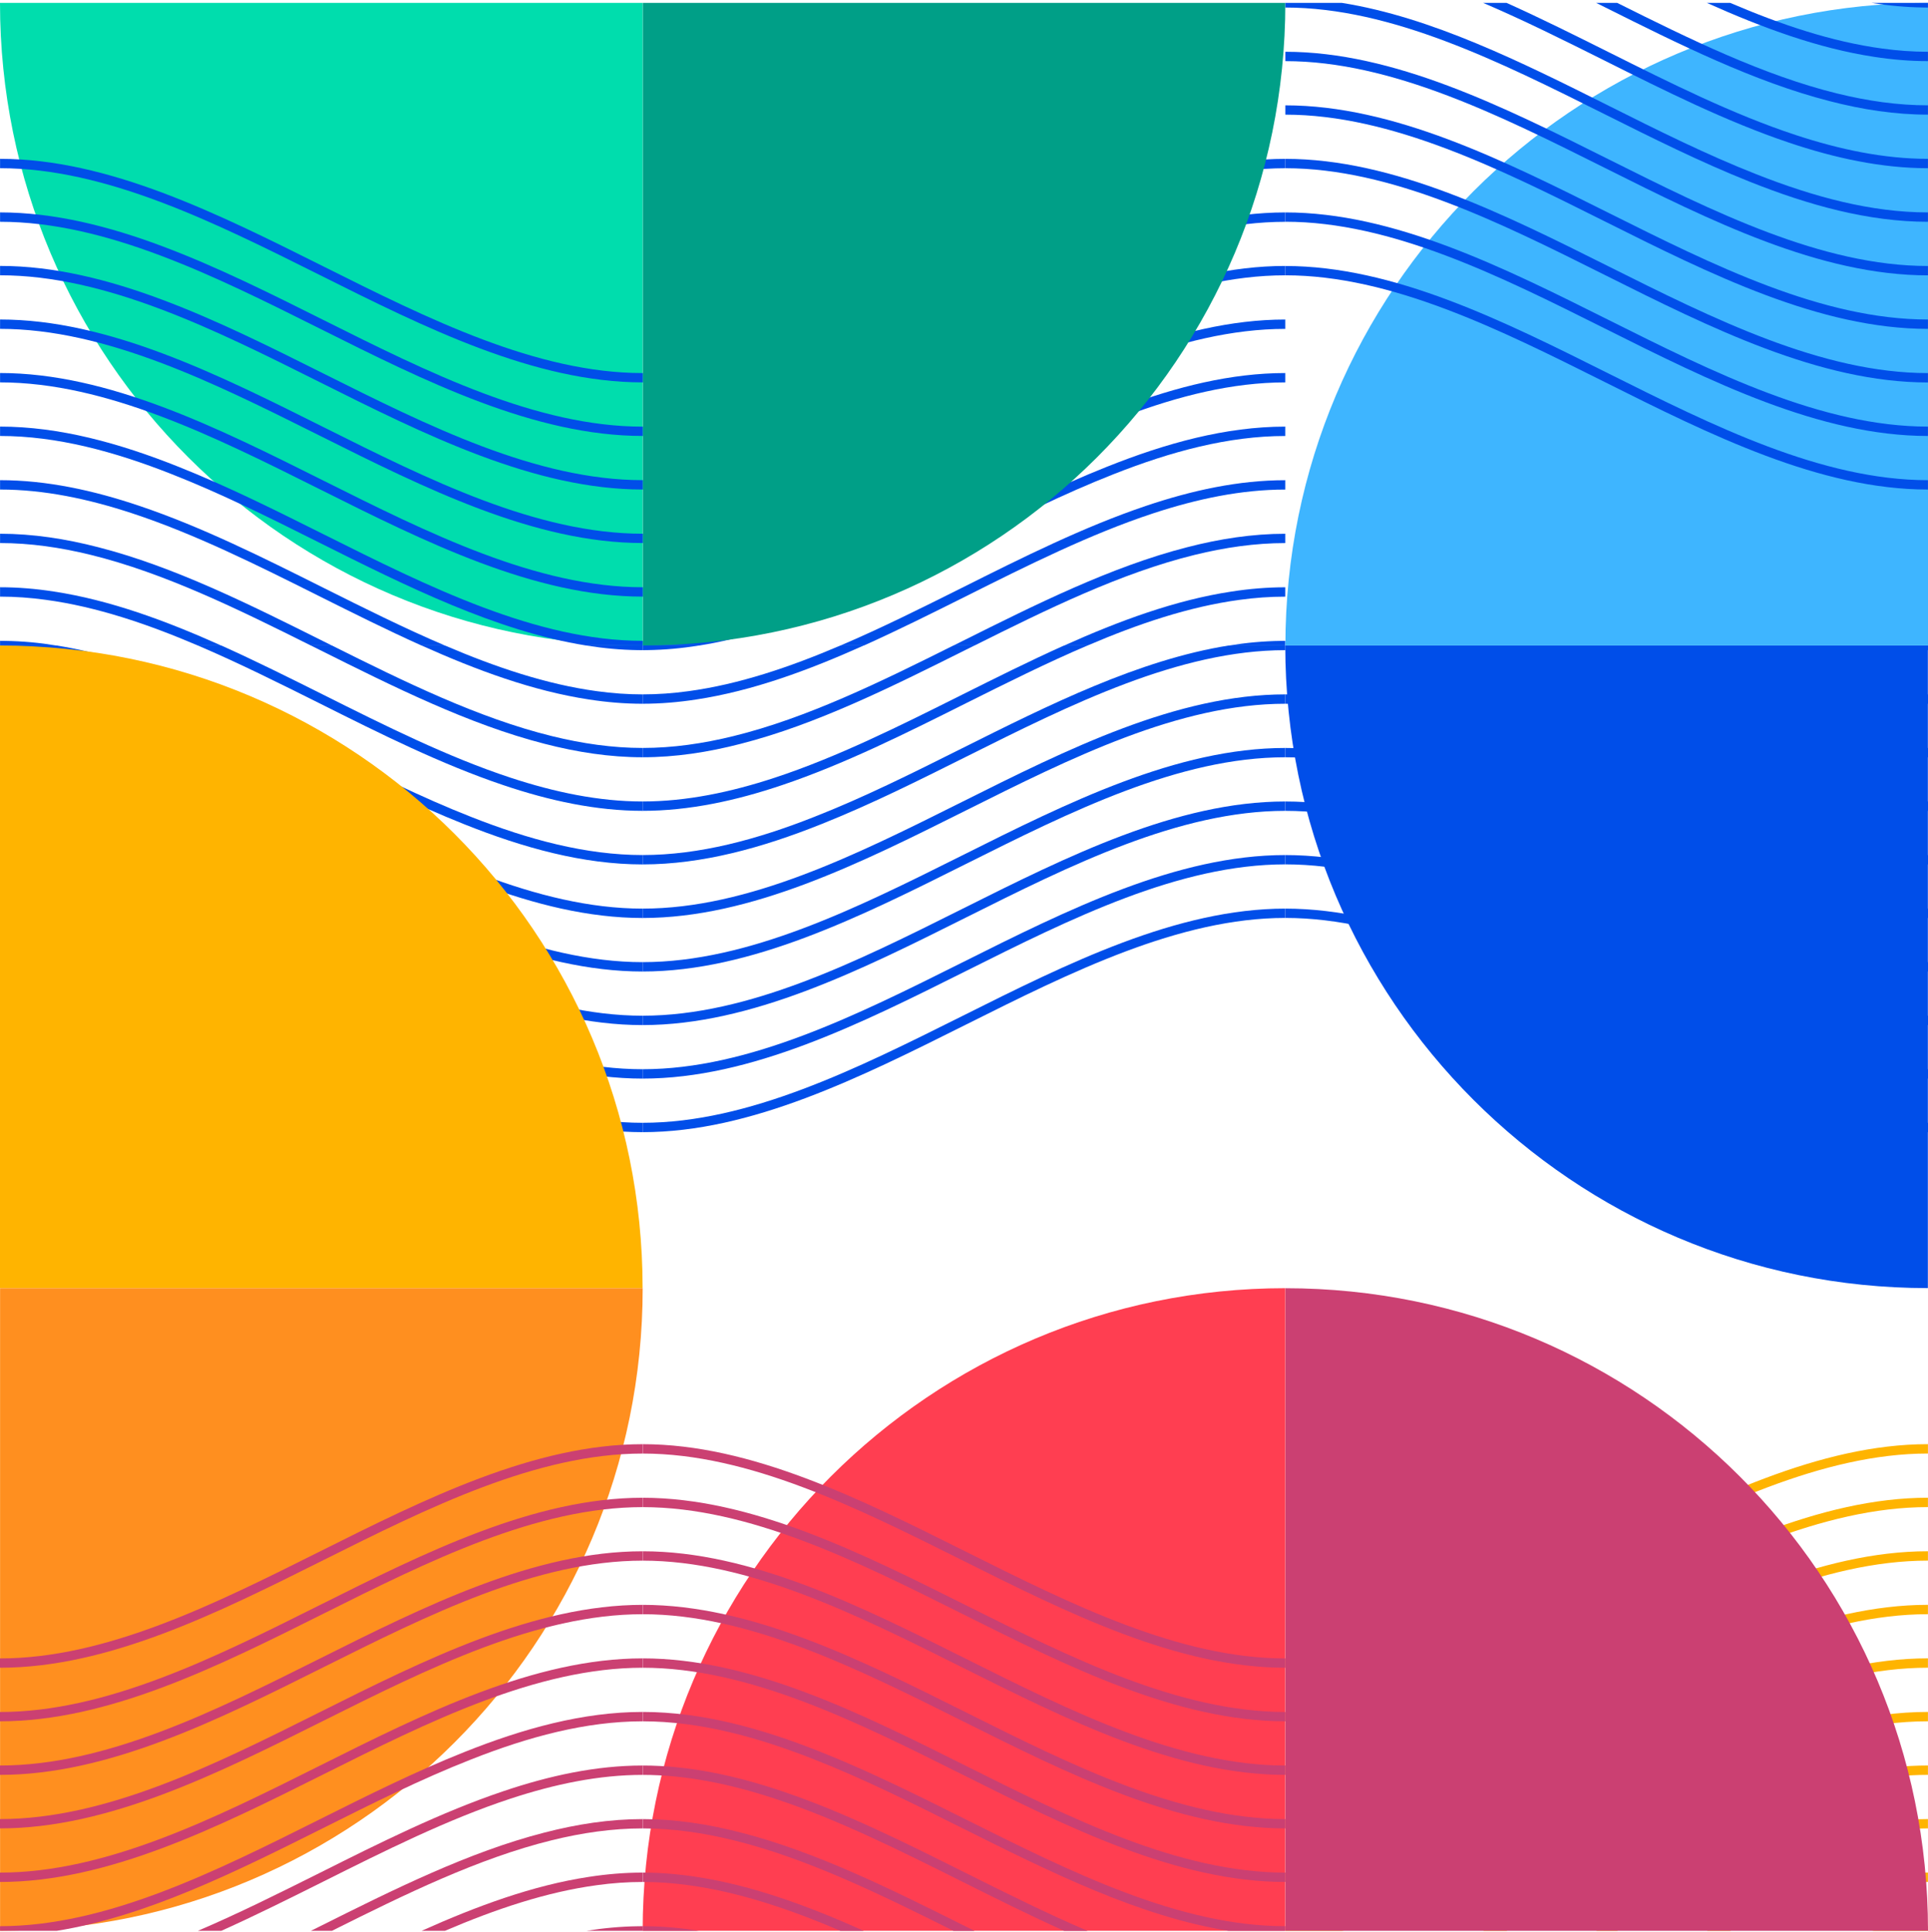 <svg fill="none" viewBox="0 0 490 491" height="491" width="490" xmlns="http://www.w3.org/2000/svg"><path fill="#004EE9" d="M326.651 230.908C299.156 230.908 271.35 244.804 244.46 258.256C217.822 271.56 190.268 285.337 163.334 285.337V287.717C190.83 287.717 218.636 273.822 245.525 260.37C272.163 247.051 299.717 233.273 326.651 233.273V230.893V230.908Z"></path><path fill="#004EE9" d="M326.651 217.295C299.156 217.295 271.35 231.19 244.46 244.642C217.822 257.961 190.268 271.724 163.334 271.724V274.104C190.83 274.104 218.636 260.208 245.525 246.756C272.163 233.437 299.717 219.66 326.651 219.66V217.28V217.295Z"></path><path fill="#004EE9" d="M326.651 203.68C299.156 203.68 271.35 217.576 244.46 231.028C217.822 244.347 190.268 258.124 163.334 258.124V260.504C190.83 260.504 218.636 246.609 245.525 233.156C272.163 219.837 299.717 206.06 326.651 206.06V203.68Z"></path><path fill="#004EE9" d="M326.651 190.08C299.156 190.08 271.35 203.976 244.46 217.428C217.822 230.732 190.268 244.509 163.334 244.509V246.889C190.83 246.889 218.636 232.994 245.525 219.542C272.163 206.223 299.717 192.445 326.651 192.445V190.065V190.08Z"></path><path fill="#004EE9" d="M326.651 176.464C299.156 176.464 271.35 190.36 244.46 203.812C217.822 217.131 190.268 230.908 163.334 230.908V233.288C190.83 233.288 218.636 219.392 245.525 205.94C272.163 192.621 299.717 178.844 326.651 178.844V176.464Z"></path><path fill="#004EE9" d="M326.636 165.229V164.046H312.253C289.488 167.683 266.649 179.095 244.446 190.196C232.073 196.39 219.508 202.673 206.898 207.61C192.367 213.346 177.762 217.293 163.334 217.293V219.672C178.442 219.672 193.638 215.474 208.731 209.443C221.104 204.52 233.388 198.386 245.51 192.325C272.148 179.006 299.702 165.229 326.636 165.229Z"></path><path fill="#004EE9" d="M276.376 164.046H270.418C261.697 167.963 253.034 172.294 244.446 176.581C228.821 184.401 212.87 192.383 196.92 197.631C185.685 201.327 174.466 203.677 163.334 203.677V206.057C175.131 206.057 186.986 203.5 198.797 199.509C214.511 194.217 230.166 186.397 245.51 178.71C255.695 173.625 266.013 168.465 276.376 164.046Z"></path><path fill="#004EE9" d="M247.653 164.045H242.302C223.898 173.24 205.095 182.479 186.365 187.076C178.664 188.969 170.977 190.077 163.334 190.077V192.442C171.642 192.442 179.979 191.171 188.302 189.013C207.534 184.09 226.751 174.482 245.51 165.11C246.22 164.755 246.944 164.4 247.653 164.045Z"></path><path fill="#004EE9" d="M219.508 164.047H213.58C200.719 169.546 187.785 173.922 174.939 175.651C171.066 176.184 167.193 176.464 163.334 176.464V178.844C167.902 178.844 172.47 178.46 177.038 177.75C191.229 175.592 205.435 170.359 219.508 164.047Z"></path><path fill="#004EE9" d="M177.63 164.046H163.334V165.229C163.719 165.229 164.118 165.229 164.502 165.214C168.878 165.155 173.254 164.756 177.63 164.046Z"></path><path fill="#004EE9" d="M0.017 230.911C27.512 230.911 55.318 244.806 82.208 258.258C108.846 271.562 136.4 285.34 163.334 285.34V287.719C135.838 287.719 108.033 273.824 81.143 260.372C54.505 247.053 26.951 233.276 0.017 233.276V230.896V230.911Z"></path><path fill="#004EE9" d="M0.017 217.297C27.512 217.297 55.318 231.192 82.208 244.644C108.846 257.963 136.4 271.726 163.334 271.726V274.106C135.838 274.106 108.033 260.21 81.143 246.758C54.505 233.439 26.951 219.662 0.017 219.662V217.282V217.297Z"></path><path fill="#004EE9" d="M0.017 203.683C27.512 203.683 55.318 217.578 82.208 231.03C108.846 244.349 136.4 258.127 163.334 258.127V260.507C135.838 260.507 108.033 246.611 81.143 233.159C54.505 219.84 26.951 206.063 0.017 206.063V203.683Z"></path><path fill="#004EE9" d="M0.017 190.083C27.512 190.083 55.318 203.978 82.208 217.43C108.846 230.735 136.4 244.512 163.334 244.512V246.892C135.838 246.892 108.033 232.996 81.143 219.544C54.505 206.225 26.951 192.448 0.017 192.448V190.068V190.083Z"></path><path fill="#004EE9" d="M0.017 176.467C27.512 176.467 55.318 190.362 82.208 203.814C108.846 217.133 136.4 230.91 163.334 230.91V233.29C135.838 233.29 108.033 219.395 81.143 205.943C54.505 192.624 26.951 178.847 0.017 178.847V176.467Z"></path><path fill="#004EE9" d="M0.032 165.231V164.049H14.415C37.18 167.685 60.019 179.097 82.222 190.199C94.595 196.393 107.16 202.675 119.77 207.613C134.301 213.348 148.906 217.295 163.334 217.295V219.675C148.226 219.675 133.03 215.477 117.937 209.446C105.564 204.523 93.28 198.388 81.158 192.328C54.52 179.009 26.966 165.231 0.032 165.231Z"></path><path fill="#004EE9" d="M50.292 164.047H56.25C64.971 167.964 73.634 172.296 82.222 176.583C97.847 184.403 113.798 192.385 129.748 197.633C140.983 201.328 152.202 203.679 163.334 203.679V206.059C151.537 206.059 139.682 203.501 127.871 199.51C112.157 194.218 96.502 186.398 81.158 178.711C70.973 173.626 60.655 168.467 50.292 164.047Z"></path><path fill="#004EE9" d="M79.014 164.047H84.366C102.77 173.242 121.573 182.481 140.303 187.078C148.004 188.97 155.691 190.079 163.334 190.079V192.444C155.026 192.444 146.689 191.173 138.366 189.015C119.134 184.092 99.917 174.483 81.158 165.111C80.448 164.757 79.724 164.402 79.014 164.047Z"></path><path fill="#004EE9" d="M107.16 164.05H113.088C125.949 169.549 138.883 173.925 151.729 175.654C155.602 176.186 159.475 176.467 163.334 176.467V178.847C158.766 178.847 154.198 178.463 149.63 177.753C135.439 175.595 121.233 170.362 107.16 164.05Z"></path><path fill="#004EE9" d="M149.038 164.049H163.334V165.231C162.949 165.231 162.55 165.231 162.166 165.217C157.79 165.157 153.414 164.758 149.038 164.049Z"></path><path fill="#FFB400" d="M163.317 327.348C163.317 237.16 90.188 164.046 -0 164.046V327.348H163.302H163.317Z"></path><path fill="#004EE9" d="M163.334 97.182C190.829 97.182 218.635 83.286 245.525 69.834C272.163 56.53 299.717 42.753 326.651 42.753V40.373C299.155 40.373 271.349 54.268 244.46 67.721C217.822 81.04 190.268 94.817 163.334 94.817V97.197V97.182Z"></path><path fill="#004EE9" d="M163.334 110.795C190.829 110.795 218.635 96.9 245.525 83.448C272.163 70.129 299.717 56.366 326.651 56.366V53.986C299.155 53.986 271.349 67.882 244.46 81.334C217.822 94.653 190.268 108.43 163.334 108.43V110.81V110.795Z"></path><path fill="#004EE9" d="M163.334 124.41C190.829 124.41 218.635 110.514 245.525 97.062C272.163 83.743 299.717 69.966 326.651 69.966V67.586C299.155 67.586 271.349 81.482 244.46 94.934C217.822 108.253 190.268 122.03 163.334 122.03V124.41Z"></path><path fill="#004EE9" d="M163.334 138.01C190.829 138.01 218.635 124.114 245.525 110.662C272.163 97.358 299.717 83.581 326.651 83.581V81.201C299.155 81.201 271.349 95.096 244.46 108.548C217.822 121.867 190.268 135.645 163.334 135.645V138.025V138.01Z"></path><path fill="#004EE9" d="M163.334 151.626C190.829 151.626 218.635 137.73 245.525 124.278C272.163 110.959 299.717 97.182 326.651 97.182V94.802C299.155 94.802 271.349 108.698 244.46 122.15C217.822 135.469 190.268 149.246 163.334 149.246V151.626Z"></path><path fill="#004EE9" d="M163.349 162.861V164.044H177.732C200.497 160.408 223.336 148.995 245.539 137.894C257.912 131.7 270.477 125.417 283.087 120.48C297.618 114.744 312.223 110.798 326.651 110.798V108.418C311.543 108.418 296.347 112.616 281.254 118.647C268.881 123.57 256.597 129.704 244.475 135.765C217.837 149.084 190.283 162.861 163.349 162.861Z"></path><path fill="#004EE9" d="M213.609 164.045H219.567C228.288 160.127 236.951 155.796 245.539 151.509C261.164 143.689 277.115 135.707 293.065 130.459C304.3 126.763 315.519 124.413 326.651 124.413V122.033C314.854 122.033 302.999 124.59 291.188 128.581C275.474 133.874 259.819 141.694 244.475 149.38C234.29 154.466 223.972 159.625 213.609 164.045Z"></path><path fill="#004EE9" d="M242.331 164.045H247.683C266.087 154.85 284.89 145.611 303.62 141.014C311.321 139.122 319.008 138.013 326.651 138.013V135.648C318.343 135.648 310.006 136.919 301.683 139.077C282.451 144 263.234 153.608 244.475 162.98C243.765 163.335 243.041 163.69 242.331 164.045Z"></path><path fill="#004EE9" d="M270.477 164.043H276.405C289.266 158.544 302.2 154.168 315.046 152.439C318.919 151.907 322.792 151.626 326.651 151.626V149.246C322.083 149.246 317.515 149.63 312.947 150.34C298.756 152.498 284.55 157.731 270.477 164.043Z"></path><path fill="#004EE9" d="M312.355 164.044H326.651V162.861C326.266 162.861 325.867 162.861 325.483 162.876C321.107 162.935 316.731 163.334 312.355 164.044Z"></path><path fill="#009F87" d="M326.666 0.729C326.666 90.917 253.537 164.031 163.349 164.031V0.729H326.651H326.666Z"></path><path fill="#FFB400" d="M326.668 423.816C354.163 423.816 381.969 409.92 408.859 396.468C435.496 383.164 463.051 369.387 489.985 369.387V367.007C462.489 367.007 434.683 380.902 407.794 394.354C381.156 407.673 353.602 421.45 326.668 421.45V423.83V423.816Z"></path><path fill="#FFB400" d="M326.668 437.429C354.163 437.429 381.969 423.534 408.859 410.082C435.496 396.763 463.051 383 489.985 383V380.62C462.489 380.62 434.683 394.516 407.794 407.968C381.156 421.287 353.602 435.064 326.668 435.064V437.444V437.429Z"></path><path fill="#FFB400" d="M326.668 451.044C354.163 451.044 381.969 437.148 408.859 423.696C435.496 410.377 463.051 396.6 489.985 396.6V394.22C462.489 394.22 434.683 408.115 407.794 421.568C381.156 434.887 353.602 448.664 326.668 448.664V451.044Z"></path><path fill="#FFB400" d="M326.668 464.644C354.163 464.644 381.969 450.748 408.859 437.296C435.496 423.992 463.051 410.215 489.985 410.215V407.835C462.489 407.835 434.683 421.73 407.794 435.182C381.156 448.501 353.602 462.278 326.668 462.278V464.658V464.644Z"></path><path fill="#FFB400" d="M326.668 478.26C354.163 478.26 381.969 464.364 408.859 450.912C435.496 437.593 463.051 423.816 489.985 423.816V421.436C462.489 421.436 434.683 435.332 407.794 448.784C381.156 462.103 353.602 475.88 326.668 475.88V478.26Z"></path><path fill="#FFB400" d="M326.683 489.495V490.678H341.066C363.831 487.042 386.67 475.629 408.873 464.528C421.246 458.334 433.811 452.051 446.421 447.114C460.952 441.379 475.557 437.432 489.985 437.432V435.052C474.877 435.052 459.681 439.25 444.588 445.281C432.215 450.204 419.931 456.338 407.809 462.399C381.171 475.718 353.617 489.495 326.683 489.495Z"></path><path fill="#FFB400" d="M376.943 490.678H382.901C391.622 486.761 400.285 482.43 408.873 478.143C424.498 470.323 440.449 462.341 456.399 457.093C467.634 453.397 478.853 451.047 489.985 451.047V448.667C478.188 448.667 466.333 451.224 454.522 455.215C438.808 460.507 423.153 468.327 407.809 476.014C397.624 481.099 387.306 486.259 376.943 490.678Z"></path><path fill="#FFB400" d="M405.665 490.679H411.017C429.421 481.484 448.224 472.245 466.954 467.648C474.655 465.755 482.342 464.647 489.985 464.647V462.282C481.677 462.282 473.34 463.553 465.017 465.711C445.785 470.634 426.568 480.242 407.809 489.614C407.099 489.969 406.375 490.324 405.665 490.679Z"></path><path fill="#FFB400" d="M433.811 490.677H439.739C452.6 485.178 465.534 480.802 478.38 479.073C482.253 478.54 486.126 478.259 489.985 478.259V475.88C485.417 475.88 480.849 476.264 476.281 476.973C462.09 479.132 447.884 484.365 433.811 490.677Z"></path><path fill="#FFB400" d="M475.689 490.678H489.985V489.495C489.6 489.495 489.201 489.495 488.817 489.51C484.441 489.569 480.065 489.968 475.689 490.678Z"></path><path fill="#CB4072" d="M490.001 490.678C490.001 400.49 416.872 327.376 326.684 327.376V490.678H489.986H490.001Z"></path><path fill="#00DDAD" d="M0 0.736C0 90.924 73.129 164.038 163.317 164.038V0.736H0.015H0Z"></path><path fill="#004EE9" d="M163.332 97.175C135.837 97.175 108.031 83.28 81.142 69.828C54.504 56.524 26.949 42.746 0.016 42.746V40.366C27.511 40.366 55.317 54.262 82.206 67.714C108.844 81.033 136.399 94.81 163.332 94.81V97.19V97.175Z"></path><path fill="#004EE9" d="M163.332 110.789C135.837 110.789 108.031 96.893 81.142 83.441C54.504 70.122 26.949 56.36 0.016 56.36V53.98C27.511 53.98 55.317 67.875 82.206 81.327C108.844 94.646 136.399 108.424 163.332 108.424V110.803V110.789Z"></path><path fill="#004EE9" d="M163.332 124.403C135.837 124.403 108.031 110.508 81.142 97.056C54.504 83.737 26.949 69.959 0.016 69.959V67.579C27.511 67.579 55.317 81.475 82.206 94.927C108.844 108.246 136.399 122.023 163.332 122.023V124.403Z"></path><path fill="#004EE9" d="M163.332 138.003C135.837 138.003 108.031 124.108 81.142 110.656C54.504 97.351 26.949 83.574 0.016 83.574V81.194C27.511 81.194 55.317 95.09 82.206 108.542C108.844 121.861 136.399 135.638 163.332 135.638V138.018V138.003Z"></path><path fill="#004EE9" d="M163.332 151.619C135.837 151.619 108.031 137.724 81.142 124.272C54.504 110.953 26.949 97.176 0.016 97.176V94.796C27.511 94.796 55.317 108.691 82.206 122.143C108.844 135.462 136.399 149.239 163.332 149.239V151.619Z"></path><path fill="#004EE9" d="M163.317 162.855V164.037H148.934C126.169 160.401 103.33 148.989 81.127 137.887C68.754 131.693 56.189 125.411 43.58 120.473C29.048 114.738 14.443 110.791 0.016 110.791V108.411C15.123 108.411 30.32 112.609 45.413 118.64C57.785 123.563 70.07 129.698 82.191 135.758C108.829 149.077 136.384 162.855 163.317 162.855Z"></path><path fill="#004EE9" d="M113.057 164.038H107.1C98.378 160.121 89.716 155.789 81.127 151.502C65.502 143.682 49.552 135.7 33.601 130.452C22.367 126.757 11.147 124.406 0.016 124.406V122.026C11.812 122.026 23.668 124.583 35.479 128.575C51.193 133.867 66.847 141.687 82.191 149.374C92.376 154.459 102.695 159.618 113.057 164.038Z"></path><path fill="#004EE9" d="M84.335 164.038H78.984C60.579 154.843 41.776 145.604 23.047 141.007C15.345 139.115 7.658 138.006 0.016 138.006V135.641C8.323 135.641 16.661 136.912 24.983 139.071C44.215 143.993 63.432 153.602 82.191 162.974C82.901 163.329 83.625 163.683 84.335 164.038Z"></path><path fill="#004EE9" d="M56.189 164.036H50.261C37.401 158.537 24.466 154.162 11.62 152.432C7.747 151.9 3.874 151.619 0.016 151.619V149.239C4.583 149.239 9.151 149.623 13.719 150.333C27.91 152.491 42.116 157.724 56.189 164.036Z"></path><path fill="#004EE9" d="M14.312 164.037H0.016V162.854C0.4 162.854 0.799 162.854 1.184 162.869C5.56 162.928 9.936 163.327 14.312 164.037Z"></path><path fill="#FF3E51" d="M163.335 490.671C163.335 400.484 236.464 327.369 326.652 327.369V490.671H163.35H163.335Z"></path><path fill="#CB4072" d="M326.668 423.823C299.172 423.823 271.366 409.928 244.477 396.475C217.839 383.171 190.285 369.394 163.351 369.394V367.014C190.846 367.014 218.652 380.91 245.541 394.362C272.179 407.681 299.734 421.458 326.668 421.458V423.838V423.823Z"></path><path fill="#CB4072" d="M326.668 437.437C299.172 437.437 271.366 423.541 244.477 410.089C217.839 396.77 190.285 383.008 163.351 383.008V380.628C190.846 380.628 218.652 394.523 245.541 407.975C272.179 421.294 299.734 435.071 326.668 435.071V437.451V437.437Z"></path><path fill="#CB4072" d="M326.668 451.051C299.172 451.051 271.366 437.155 244.477 423.703C217.839 410.384 190.285 396.607 163.351 396.607V394.227C190.846 394.227 218.652 408.123 245.541 421.575C272.179 434.894 299.734 448.671 326.668 448.671V451.051Z"></path><path fill="#CB4072" d="M326.668 464.651C299.172 464.651 271.366 450.756 244.477 437.303C217.839 423.999 190.285 410.222 163.351 410.222V407.842C190.846 407.842 218.652 421.738 245.541 435.19C272.179 448.509 299.734 462.286 326.668 462.286V464.666V464.651Z"></path><path fill="#CB4072" d="M326.668 478.267C299.172 478.267 271.366 464.372 244.477 450.92C217.839 437.601 190.285 423.823 163.351 423.823V421.443C190.846 421.443 218.652 435.339 245.541 448.791C272.179 462.11 299.734 475.887 326.668 475.887V478.267Z"></path><path fill="#CB4072" d="M326.653 489.502V490.685H312.269C289.504 487.049 266.666 475.637 244.462 464.535C232.089 458.341 219.524 452.059 206.915 447.121C192.384 441.386 177.779 437.439 163.351 437.439V435.059C178.459 435.059 193.655 439.257 208.748 445.288C221.121 450.211 233.405 456.345 245.527 462.406C272.165 475.725 299.719 489.502 326.653 489.502Z"></path><path fill="#CB4072" d="M276.392 490.686H270.435C261.713 486.768 253.051 482.437 244.462 478.15C228.837 470.33 212.887 462.348 196.937 457.1C185.702 453.404 174.482 451.054 163.351 451.054V448.674C175.147 448.674 187.003 451.231 198.814 455.223C214.528 460.515 230.182 468.335 245.527 476.021C255.712 481.107 266.03 486.266 276.392 490.686Z"></path><path fill="#CB4072" d="M247.67 490.686H242.319C223.915 481.491 205.111 472.252 186.382 467.655C178.68 465.763 170.994 464.654 163.351 464.654V462.289C171.659 462.289 179.996 463.56 188.319 465.718C207.551 470.641 226.768 480.249 245.527 489.622C246.236 489.976 246.961 490.331 247.67 490.686Z"></path><path fill="#CB4072" d="M219.524 490.684H213.597C200.736 485.185 187.801 480.81 174.955 479.08C171.082 478.548 167.209 478.267 163.351 478.267V475.887C167.919 475.887 172.487 476.271 177.054 476.981C191.246 479.139 205.451 484.372 219.524 490.684Z"></path><path fill="#CB4072" d="M177.647 490.685H163.351V489.502C163.735 489.502 164.135 489.502 164.519 489.517C168.895 489.576 173.271 489.975 177.647 490.685Z"></path><path fill="#004EE9" d="M326.669 230.909C354.165 230.909 381.971 244.805 408.86 258.257C435.498 271.561 463.052 285.338 489.986 285.338V287.718C462.491 287.718 434.685 273.823 407.796 260.37C381.158 247.051 353.603 233.274 326.669 233.274V230.894V230.909Z"></path><path fill="#004EE9" d="M326.669 217.295C354.165 217.295 381.97 231.191 408.86 244.643C435.498 257.962 463.052 271.724 489.986 271.724V274.104C462.49 274.104 434.685 260.209 407.795 246.757C381.157 233.438 353.603 219.66 326.669 219.66V217.281V217.295Z"></path><path fill="#004EE9" d="M326.669 203.681C354.165 203.681 381.97 217.577 408.86 231.029C435.498 244.348 463.052 258.125 489.986 258.125V260.505C462.49 260.505 434.685 246.609 407.795 233.157C381.157 219.838 353.603 206.061 326.669 206.061V203.681Z"></path><path fill="#004EE9" d="M326.669 190.081C354.165 190.081 381.971 203.976 408.86 217.428C435.498 230.733 463.052 244.51 489.986 244.51V246.89C462.491 246.89 434.685 232.994 407.796 219.542C381.158 206.223 353.603 192.446 326.669 192.446V190.066V190.081Z"></path><path fill="#004EE9" d="M326.669 176.466C354.165 176.466 381.971 190.361 408.86 203.813C435.498 217.132 463.052 230.909 489.986 230.909V233.289C462.491 233.289 434.685 219.394 407.796 205.942C381.158 192.623 353.603 178.846 326.669 178.846V176.466Z"></path><path fill="#004EE9" d="M326.684 165.23V164.047H341.067C363.832 167.684 386.671 179.096 408.874 190.197C421.247 196.391 433.812 202.674 446.422 207.611C460.953 213.347 475.558 217.294 489.986 217.294V219.674C474.878 219.674 459.682 215.475 444.589 209.444C432.216 204.522 419.932 198.387 407.81 192.326C381.172 179.007 353.618 165.23 326.684 165.23Z"></path><path fill="#004EE9" d="M376.944 164.046H382.902C391.623 167.963 400.286 172.295 408.874 176.582C424.5 184.402 440.45 192.384 456.4 197.632C467.635 201.327 478.855 203.678 489.986 203.678V206.058C478.189 206.058 466.334 203.5 454.523 199.509C438.809 194.217 423.154 186.397 407.81 178.71C397.625 173.625 387.307 168.466 376.944 164.046Z"></path><path fill="#004EE9" d="M405.667 164.046H411.018C429.422 173.24 448.226 182.479 466.955 187.077C474.657 188.969 482.343 190.077 489.986 190.077V192.443C481.678 192.443 473.341 191.171 465.018 189.013C445.786 184.091 426.569 174.482 407.81 165.11C407.101 164.755 406.376 164.4 405.667 164.046Z"></path><path fill="#004EE9" d="M433.812 164.048H439.74C452.601 169.547 465.536 173.923 478.382 175.653C482.255 176.185 486.128 176.466 489.986 176.466V178.846C485.418 178.846 480.85 178.461 476.282 177.752C462.091 175.593 447.885 170.36 433.812 164.048Z"></path><path fill="#004EE9" d="M475.69 164.047H489.986V165.229C489.602 165.229 489.202 165.229 488.818 165.215C484.442 165.156 480.066 164.756 475.69 164.047Z"></path><path fill="#004EE9" d="M326.651 164.045C326.651 254.233 399.78 327.347 489.968 327.347V164.045H326.666H326.651Z"></path><path fill="#3EB5FF" d="M326.684 164.038C326.684 73.85 399.813 0.736 490.001 0.736V164.038H326.699H326.684Z"></path><path fill="#004EE9" d="M326.666 67.599C354.162 67.599 381.968 81.495 408.857 94.947C435.495 108.251 463.049 122.028 489.983 122.028V124.408C462.488 124.408 434.682 110.512 407.793 97.06C381.155 83.741 353.6 69.964 326.666 69.964V67.584V67.599Z"></path><path fill="#004EE9" d="M326.667 53.985C354.162 53.985 381.968 67.88 408.857 81.332C435.495 94.651 463.05 108.414 489.983 108.414V110.794C462.488 110.794 434.682 96.898 407.793 83.446C381.155 70.127 353.6 56.35 326.667 56.35V53.97V53.985Z"></path><path fill="#004EE9" d="M326.667 40.371C354.162 40.371 381.968 54.267 408.857 67.719C435.495 81.037 463.05 94.815 489.983 94.815V97.195C462.488 97.195 434.682 83.299 407.793 69.847C381.155 56.528 353.6 42.751 326.667 42.751V40.371Z"></path><path fill="#004EE9" d="M326.667 26.771C354.162 26.771 381.968 40.666 408.857 54.118C435.495 67.423 463.05 81.2 489.983 81.2V83.58C462.488 83.58 434.682 69.684 407.793 56.232C381.155 42.913 353.6 29.136 326.667 29.136V26.756V26.771Z"></path><path fill="#004EE9" d="M326.667 13.155C354.162 13.155 381.968 27.051 408.857 40.503C435.495 53.822 463.05 67.599 489.983 67.599V69.979C462.488 69.979 434.682 56.084 407.793 42.632C381.155 29.312 353.6 15.535 326.667 15.535V13.155Z"></path><path fill="#004EE9" d="M326.682 1.919V0.737H341.065C363.83 4.373 386.669 15.785 408.872 26.887C421.245 33.081 433.81 39.364 446.419 44.301C460.951 50.036 475.556 53.983 489.983 53.983V56.363C474.876 56.363 459.679 52.165 444.586 46.134C432.213 41.211 419.929 35.077 407.808 29.016C381.17 15.697 353.615 1.919 326.682 1.919Z"></path><path fill="#004EE9" d="M376.942 0.736H382.899C391.621 4.653 400.283 8.984 408.872 13.271C424.497 21.091 440.447 29.074 456.398 34.322C467.632 38.017 478.852 40.368 489.983 40.368V42.748C478.187 42.748 466.331 40.19 454.52 36.199C438.806 30.907 423.152 23.087 407.808 15.4C397.623 10.315 387.304 5.156 376.942 0.736Z"></path><path fill="#004EE9" d="M405.664 0.736H411.015C429.42 9.93 448.223 19.169 466.952 23.767C474.654 25.659 482.341 26.767 489.983 26.767V29.133C481.676 29.133 473.338 27.861 465.016 25.703C445.784 20.781 426.567 11.172 407.808 1.8C407.098 1.445 406.374 1.09 405.664 0.736Z"></path><path fill="#004EE9" d="M433.81 0.738H439.738C452.598 6.237 465.533 10.613 478.379 12.342C482.252 12.874 486.125 13.155 489.983 13.155V15.535C485.415 15.535 480.848 15.151 476.28 14.441C462.089 12.283 447.883 7.05 433.81 0.738Z"></path><path fill="#004EE9" d="M475.687 0.737H489.983V1.92C489.599 1.92 489.2 1.92 488.815 1.905C484.439 1.846 480.063 1.446 475.687 0.737Z"></path><path fill="#FF8F1F" d="M163.334 327.369C163.334 417.557 90.206 490.671 0.018 490.671V327.369H163.32H163.334Z"></path><path fill="#CB4072" d="M7.62939e-05 423.823C27.495 423.823 55.301 409.927 82.191 396.475C108.829 383.171 136.383 369.394 163.317 369.394V367.014C135.821 367.014 108.015 380.909 81.126 394.361C54.488 407.68 26.934 421.457 7.62939e-05 421.457V423.837V423.823Z"></path><path fill="#CB4072" d="M7.62939e-05 437.436C27.495 437.436 55.301 423.541 82.191 410.089C108.829 396.77 136.383 383.007 163.317 383.007V380.627C135.821 380.627 108.015 394.523 81.126 407.975C54.488 421.294 26.934 435.071 7.62939e-05 435.071V437.451V437.436Z"></path><path fill="#CB4072" d="M7.62939e-05 451.05C27.495 451.05 55.301 437.155 82.191 423.703C108.829 410.384 136.383 396.607 163.317 396.607V394.227C135.821 394.227 108.015 408.122 81.126 421.574C54.488 434.893 26.934 448.67 7.62939e-05 448.67V451.05Z"></path><path fill="#CB4072" d="M7.62939e-05 464.651C27.495 464.651 55.301 450.755 82.191 437.303C108.829 423.999 136.383 410.222 163.317 410.222V407.842C135.821 407.842 108.015 421.737 81.126 435.189C54.488 448.508 26.934 462.285 7.62939e-05 462.285V464.665V464.651Z"></path><path fill="#CB4072" d="M7.62939e-05 478.267C27.495 478.267 55.301 464.371 82.191 450.919C108.829 437.6 136.383 423.823 163.317 423.823V421.443C135.821 421.443 108.015 435.338 81.126 448.79C54.488 462.109 26.934 475.887 7.62939e-05 475.887V478.267Z"></path><path fill="#CB4072" d="M0.015 489.502V490.685H14.398C37.163 487.048 60.002 475.636 82.205 464.534C94.578 458.341 107.143 452.058 119.753 447.121C134.284 441.385 148.889 437.438 163.317 437.438V435.058C148.209 435.058 133.013 439.256 117.92 445.288C105.547 450.21 93.263 456.345 81.141 462.406C54.503 475.725 26.948 489.502 0.015 489.502Z"></path><path fill="#CB4072" d="M50.275 490.685H56.233C64.954 486.768 73.617 482.437 82.205 478.15C97.83 470.33 113.781 462.347 129.731 457.099C140.966 453.404 152.185 451.053 163.317 451.053V448.673C151.52 448.673 139.665 451.231 127.854 455.222C112.14 460.514 96.485 468.334 81.141 476.021C70.956 481.106 60.638 486.265 50.275 490.685Z"></path><path fill="#CB4072" d="M78.998 490.685H84.349C102.753 481.491 121.556 472.252 140.286 467.654C147.987 465.762 155.674 464.654 163.317 464.654V462.288C155.009 462.288 146.672 463.56 138.349 465.718C119.117 470.64 99.9 480.249 81.141 489.621C80.431 489.976 79.707 490.331 78.998 490.685Z"></path><path fill="#CB4072" d="M107.143 490.684H113.071C125.932 485.185 138.866 480.809 151.712 479.079C155.585 478.547 159.458 478.266 163.317 478.266V475.886C158.749 475.886 154.181 476.271 149.613 476.98C135.422 479.139 121.216 484.372 107.143 490.684Z"></path><path fill="#CB4072" d="M149.021 490.685H163.317V489.502C162.932 489.502 162.533 489.502 162.149 489.517C157.773 489.576 153.397 489.975 149.021 490.685Z"></path></svg> 